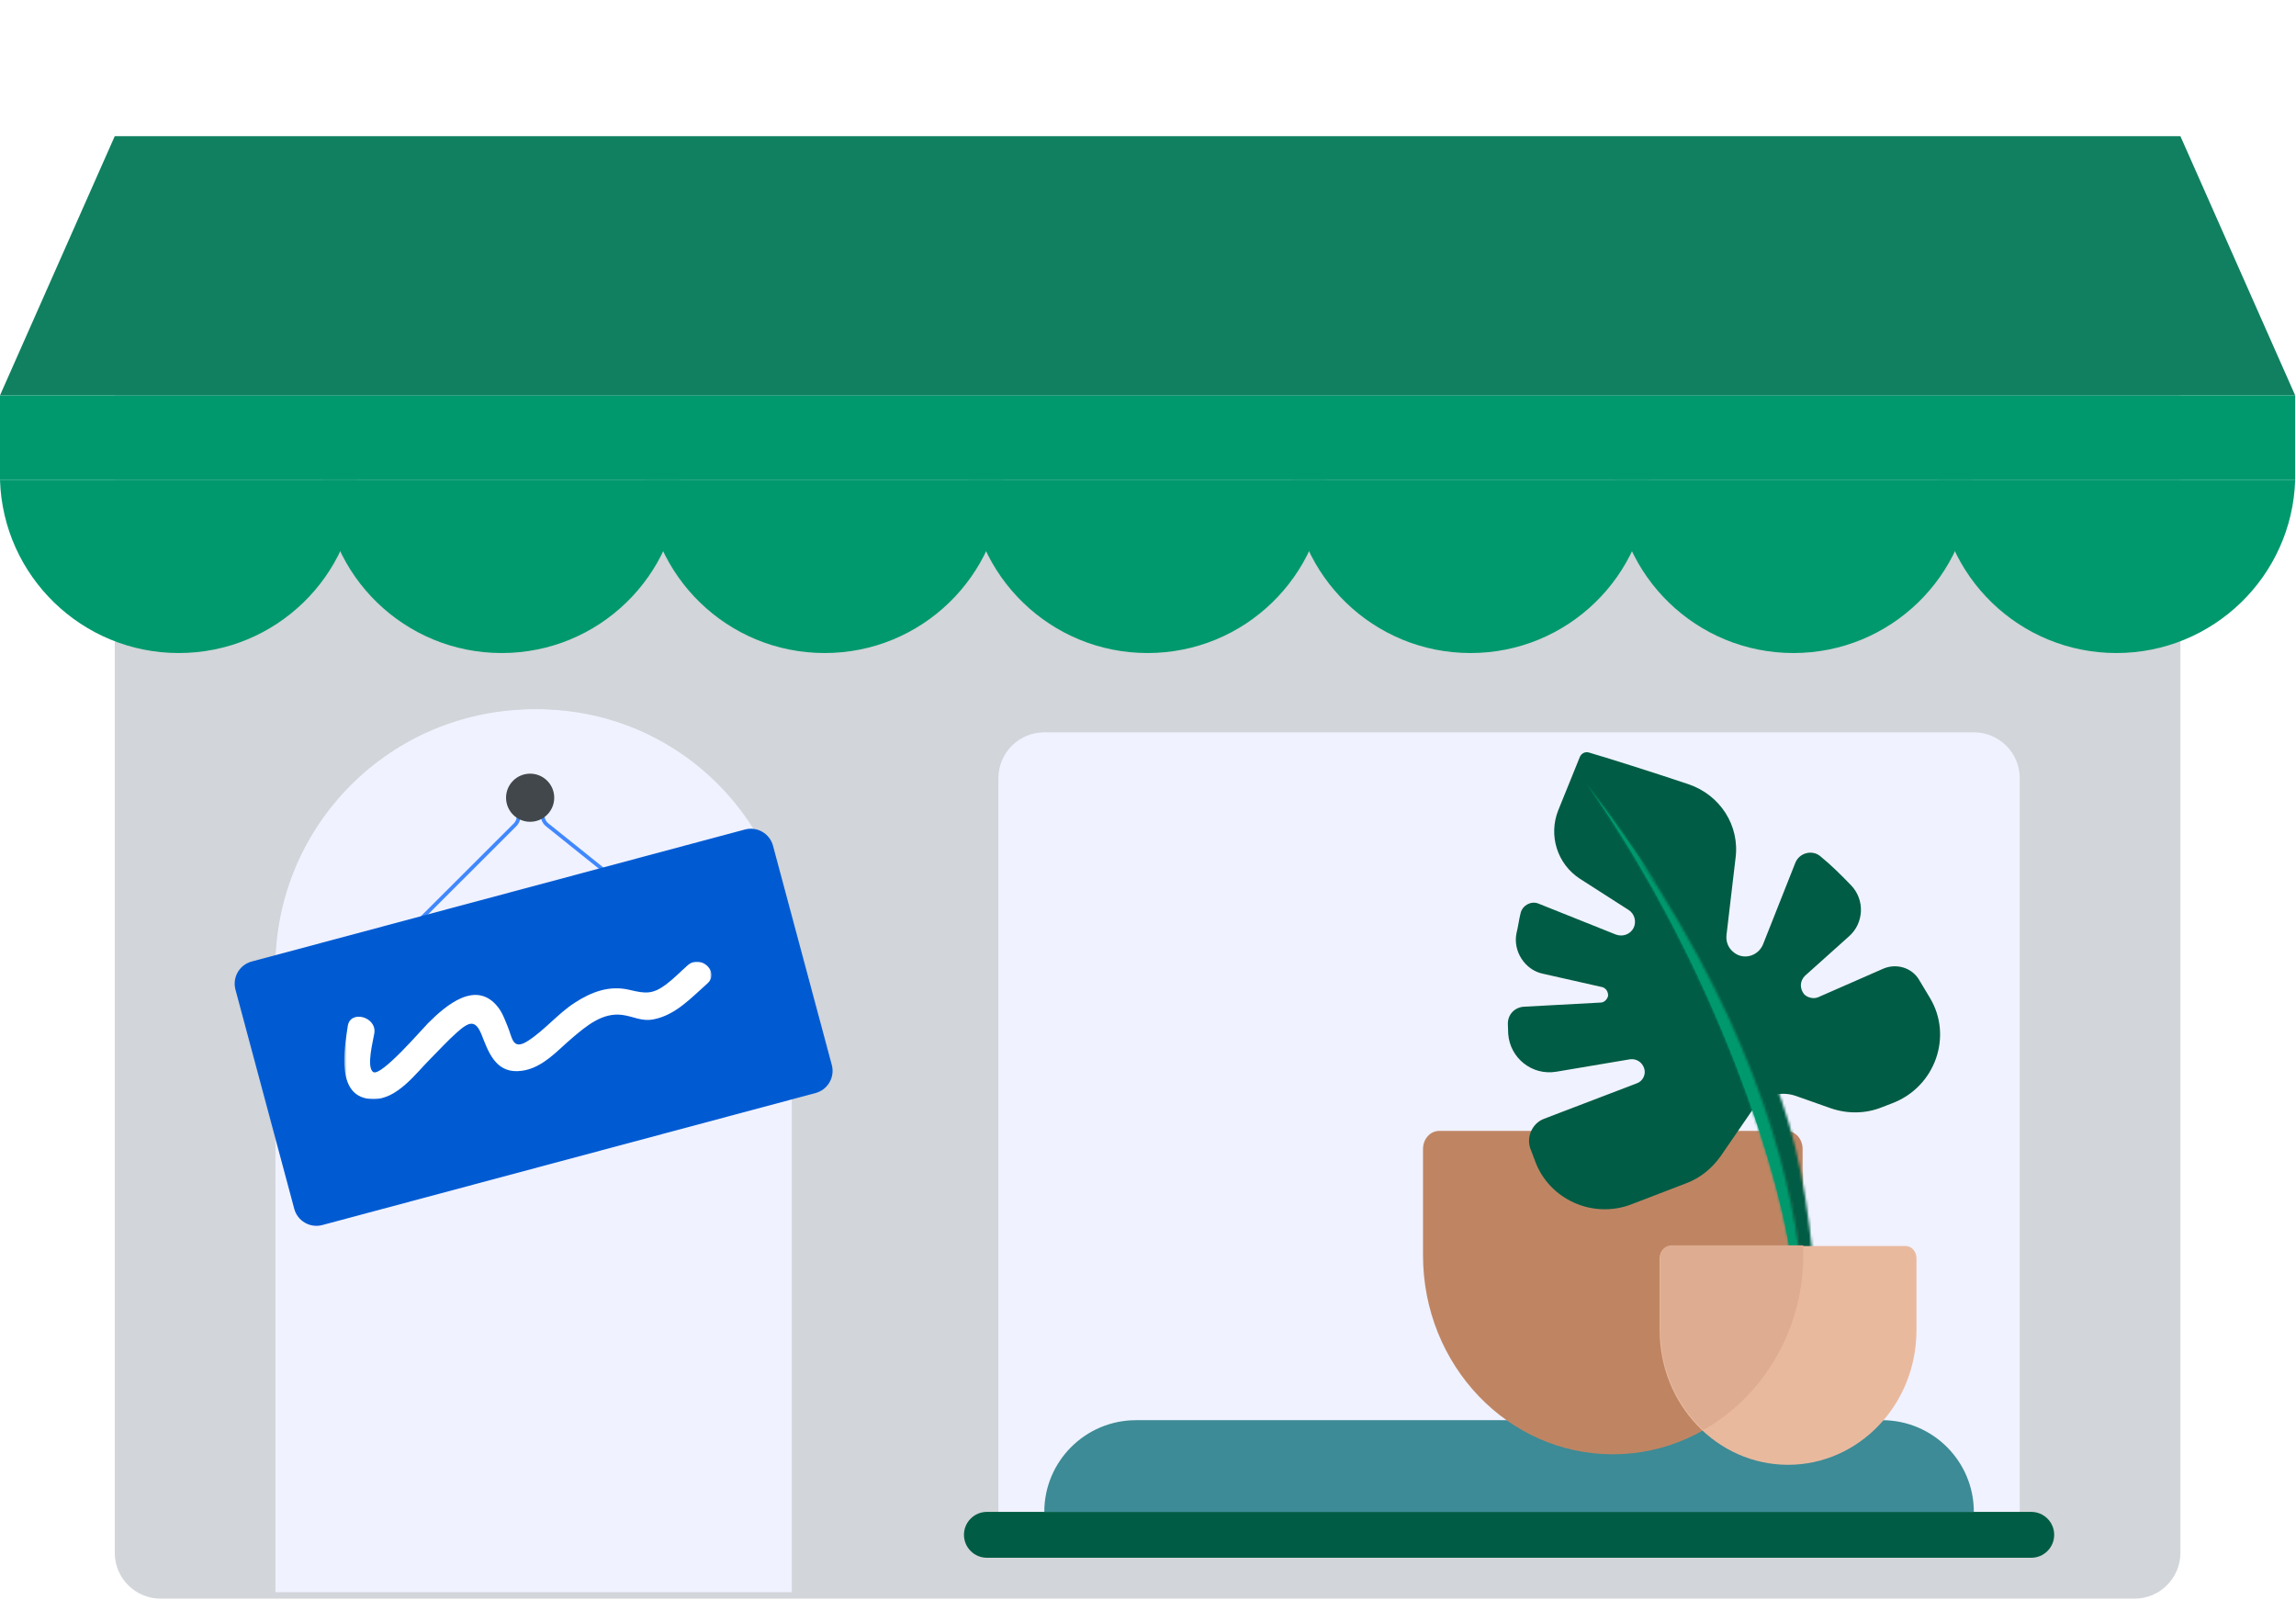<svg width="917" height="639" viewBox="0 0 917 639" fill="none" xmlns="http://www.w3.org/2000/svg">
<g filter="url(#filter0_di_2007_401)">
<path d="M852.5 72.273H64.167C54.041 72.273 45.833 80.472 45.833 90.586V617.515C45.833 627.629 54.041 635.828 64.167 635.828H852.5C862.625 635.828 870.833 627.629 870.833 617.515V90.586C870.833 80.472 862.625 72.273 852.5 72.273Z" fill="#D2D5D9"/>
</g>
<path d="M398.75 310.768C398.75 300.654 406.958 292.455 417.083 292.455H788.333C798.458 292.455 806.667 300.654 806.667 310.768V603.78C806.667 613.894 798.458 622.093 788.333 622.093H417.083C406.958 622.093 398.75 613.894 398.75 603.78V310.768Z" fill="#F0F2FF"/>
<path d="M385 612.937C385 607.878 389.104 603.78 394.167 603.78H811.25C816.315 603.78 820.417 607.878 820.417 612.937C820.417 617.996 816.315 622.093 811.25 622.093H394.167C389.104 622.093 385 617.996 385 612.937Z" fill="#005C44"/>
<path d="M45.833 54.383H870.833L916.667 157.892H0L45.833 54.383Z" fill="#108060"/>
<path d="M0 191.731H916.667V157.891H0V191.731Z" fill="#00996E"/>
<path fill-rule="evenodd" clip-rule="evenodd" d="M0 191.732C1.217 230.078 32.719 260.79 71.401 260.79C110.085 260.79 141.587 230.078 142.803 191.732H0Z" fill="#00996E"/>
<path fill-rule="evenodd" clip-rule="evenodd" d="M128.978 191.732C130.194 230.078 161.696 260.79 200.379 260.79C239.063 260.79 270.564 230.078 271.781 191.732H128.978Z" fill="#00996E"/>
<path fill-rule="evenodd" clip-rule="evenodd" d="M257.954 191.732C259.17 230.078 290.672 260.79 329.355 260.79C368.038 260.79 399.54 230.078 400.757 191.732H257.954Z" fill="#00996E"/>
<path fill-rule="evenodd" clip-rule="evenodd" d="M386.931 191.732C388.148 230.078 419.65 260.79 458.333 260.79C497.017 260.79 528.518 230.078 529.732 191.732H386.931Z" fill="#00996E"/>
<path fill-rule="evenodd" clip-rule="evenodd" d="M515.909 191.732C517.128 230.078 548.629 260.79 587.313 260.79C625.996 260.79 657.497 230.078 658.716 191.732H515.909Z" fill="#00996E"/>
<path fill-rule="evenodd" clip-rule="evenodd" d="M644.889 191.732C646.108 230.078 677.609 260.79 716.292 260.79C754.976 260.79 786.477 230.078 787.692 191.732H644.889Z" fill="#00996E"/>
<path fill-rule="evenodd" clip-rule="evenodd" d="M773.864 191.732C775.083 230.078 806.584 260.79 845.267 260.79C883.951 260.79 915.452 230.078 916.667 191.732H773.864Z" fill="#00996E"/>
<path d="M417.083 603.78C417.083 583.553 433.501 567.154 453.75 567.154H751.667C771.916 567.154 788.333 583.553 788.333 603.78H417.083Z" fill="#3C8B96"/>
<path d="M644.137 580.779C686.001 580.779 719.936 545.196 719.936 501.304V458.821C719.936 454.852 717.04 451.634 713.469 451.634H574.805C571.23 451.634 568.333 454.852 568.333 458.821V501.304C568.333 545.196 602.273 580.779 644.137 580.779Z" fill="#BF8563"/>
<path d="M755.915 440.522L751.653 442.17C745.19 444.78 737.903 444.913 731.165 442.578L717.145 437.629C710.687 435.431 703.674 437.762 699.82 443.393L687.161 461.798C683.723 466.605 679.048 470.451 673.544 472.506L651.406 481.017C636.144 486.782 618.686 479.085 613.057 463.565C612.512 461.912 611.687 460.127 611.137 458.478C609.629 453.946 611.967 448.589 616.642 446.804L653.634 432.666C656.109 431.842 657.484 429.099 656.663 426.623C655.838 424.15 653.501 422.639 650.888 423.051L621.605 427.987C611.843 429.635 603.047 422.488 602.364 412.874C602.364 411.5 602.227 410.402 602.232 409.028C602.094 405.182 604.982 402.161 608.832 402.024L639.214 400.384C640.589 400.384 641.832 399.286 642.244 397.775C642.382 396.127 641.419 394.616 639.907 394.203L616.128 388.84C608.978 387.327 604.17 379.77 605.687 372.628C606.375 369.881 606.654 367.272 607.342 364.525C608.167 361.503 611.467 359.718 614.354 360.817L645.283 373.188C648.166 374.288 651.191 373.053 652.433 370.58C653.67 368.108 652.845 364.948 650.512 363.437L630.997 350.932C621.926 345.023 618.356 333.621 622.348 323.595L631.024 302.169C631.712 300.796 633.087 300.109 634.599 300.522C641.199 302.447 659.615 308.22 674.323 313.17C686.968 317.431 694.934 329.658 693.142 342.844L689.549 373.337C689.274 375.947 690.099 378.42 692.294 380.206C696.144 383.504 702.057 381.994 704.119 377.187L717.062 344.499C718.712 340.516 723.8 339.281 726.962 341.892C731.358 345.465 735.483 349.586 739.328 353.571C744.961 359.479 744.406 368.819 738.356 374.037L720.885 389.692C718.822 391.752 718.685 394.773 720.605 397.109C721.98 398.483 724.455 399.033 726.243 398.209L752.235 386.815C757.46 384.619 763.78 386.407 766.668 391.627C768.726 395.061 770.788 398.496 770.788 398.496C779.987 413.746 772.965 433.934 755.915 440.522Z" fill="#005C44"/>
<path d="M720.088 511.999C714.606 447.142 687.972 384.952 633.573 312.902C685.112 385.601 713.235 473.23 716.247 510.593L720.088 511.999Z" fill="#00996E"/>
<mask id="mask0_2007_401" style="mask-type:luminance" maskUnits="userSpaceOnUse" x="633" y="312" width="88" height="200">
<path d="M720.088 511.999C714.606 447.142 687.972 384.952 633.573 312.902C685.112 385.601 713.235 473.23 716.247 510.593L720.088 511.999Z" fill="white"/>
</mask>
<g mask="url(#mask0_2007_401)">
<path d="M720.087 511.999L664.881 662.451L901.092 748.935L879.936 498.525L720.087 511.999ZM633.572 312.902L761.649 216.415L502.659 405.506L633.572 312.902ZM716.247 510.593L556.348 523.463L564.598 625.738L661.04 661.045L716.247 510.593ZM879.936 498.525C871.163 394.727 828.062 304.376 761.649 216.415L505.496 409.388C547.882 465.529 558.048 499.555 560.239 525.477L879.936 498.525ZM502.659 405.506C519.342 429.044 533.45 456.944 543.547 482.949C548.497 495.691 551.998 506.743 554.217 515.121C556.705 524.529 556.632 526.997 556.348 523.463L876.145 497.723C872.882 457.256 859.233 409.707 842.664 367.048C825.064 321.724 799.342 269.459 764.491 220.297L502.659 405.506ZM661.04 661.045L664.881 662.451L775.289 361.546L771.453 360.141L661.04 661.045Z" fill="#00996E"/>
</g>
<mask id="mask1_2007_401" style="mask-type:luminance" maskUnits="userSpaceOnUse" x="654" y="342" width="71" height="171">
<path d="M724.955 511.999C719.478 447.142 708.551 414.113 654.152 342.062C702.863 415.047 716.897 474.997 719.913 512.36L724.955 511.999Z" fill="white"/>
</mask>
<g mask="url(#mask1_2007_401)">
<path d="M724.955 511.999L736.413 671.832L898.471 660.24L884.803 498.525L724.955 511.999ZM654.152 342.062L782.228 245.575L520.676 430.949L654.152 342.062ZM719.913 512.36L560.015 525.23L572.784 683.534L731.367 672.194L719.913 512.36ZM884.803 498.525C881.494 459.362 875.572 416.733 856.726 369.929C838.7 325.158 812.515 285.692 782.228 245.575L526.075 438.549C550.188 470.482 556.669 483.553 559.07 489.528C560.656 493.465 562.939 499.779 565.107 525.477L884.803 498.525ZM520.676 430.949C554.134 481.081 559.176 514.832 560.015 525.23L879.807 499.491C874.619 435.165 851.588 349.015 787.627 253.176L520.676 430.949ZM731.367 672.194L736.413 671.832L713.501 352.169L708.455 352.53L731.367 672.194Z" fill="#005C44"/>
</g>
<path d="M714.129 584.973C742.454 584.973 765.417 560.9 765.417 531.2V502.458C765.417 499.77 763.459 497.595 761.039 497.595H667.219C664.803 497.595 662.842 499.77 662.842 502.458V531.2C662.842 560.9 685.804 584.973 714.129 584.973Z" fill="#E9B99E"/>
<path fill-rule="evenodd" clip-rule="evenodd" d="M720.22 497.339H667.503C665.083 497.339 663.126 499.518 663.126 502.206V530.949C663.126 546.904 669.753 561.239 680.281 571.087C704.059 557.672 720.22 531.342 720.22 501.052V497.339Z" fill="#DEAC90"/>
<path d="M110 388.023C110 330.185 156.938 283.298 214.84 283.298C270.847 283.298 316.25 328.651 316.25 384.597V635.828H110V388.023Z" fill="#F0F2FF"/>
<path d="M213.125 489.322C270.079 489.322 316.25 443.202 316.25 386.31C316.25 329.418 270.079 283.298 213.125 283.298C156.171 283.298 110 329.418 110 386.31C110 443.202 156.171 489.322 213.125 489.322Z" fill="#F0F2FF"/>
<path d="M151.608 383.436L205.715 329.388C206.496 328.608 206.989 327.582 207.111 326.485C207.743 320.81 215.969 320.619 216.757 326.274C216.927 327.5 217.56 328.614 218.526 329.389L246.28 351.652" stroke="#4188FF" stroke-width="1.5"/>
<path d="M94.039 395.202C92.729 390.318 95.631 385.297 100.521 383.988L297.502 331.269C302.392 329.96 307.419 332.859 308.729 337.743L332.211 425.29C333.521 430.175 330.619 435.193 325.729 436.503L128.748 489.222C123.858 490.531 118.831 487.633 117.521 482.748L94.039 395.202Z" fill="#005BD3"/>
<path d="M211.732 328.183C217.044 328.183 221.351 323.88 221.351 318.573C221.351 313.266 217.044 308.964 211.732 308.964C206.419 308.964 202.112 313.266 202.112 318.573C202.112 323.88 206.419 328.183 211.732 328.183Z" fill="#42474C"/>
<mask id="mask2_2007_401" style="mask-type:luminance" maskUnits="userSpaceOnUse" x="137" y="384" width="148" height="55">
<path d="M284.167 384.021H137.5V438.961H284.167V384.021Z" fill="white"/>
</mask>
<g mask="url(#mask2_2007_401)">
<path d="M138.893 409.745C137.628 418.551 133.701 438.7 148.985 438.961C158.525 439.116 166.029 428.719 171.717 423.028C175.257 419.485 178.633 415.73 182.394 412.391C187.366 407.945 189.898 406.977 192.449 413.464C194.999 419.952 197.806 428.009 206.613 427.771C215.933 427.529 222.244 419.796 228.666 414.398C234.097 409.831 240.555 404.226 248.554 405.316C253.232 405.956 256.241 408.049 261.195 407.046C269.983 405.264 276.185 398.328 282.46 392.81C287.652 388.243 279.854 380.908 274.68 385.475C271.818 387.983 269.158 390.785 266.094 393.086C260.645 397.169 257.783 396.822 251.471 395.318C243.362 393.363 236.151 396.148 229.455 400.507C222.758 404.867 217.529 411.388 210.869 415.678C204.613 419.691 204.668 414.467 202.759 409.935C201.659 407.288 200.723 404.538 198.907 402.22C190.155 391.062 178.064 401.528 170.982 408.586C168.653 410.904 152.104 430.193 149.058 428.115C146.159 426.141 149.113 415.384 149.516 412.547C150.452 406.008 139.848 403.189 138.893 409.779V409.745Z" fill="white"/>
</g>
<defs>
<filter id="filter0_di_2007_401" x="44.273" y="71.753" width="828.12" height="566.675" filterUnits="userSpaceOnUse" color-interpolation-filters="sRGB">
<feFlood flood-opacity="0" result="BackgroundImageFix"/>
<feColorMatrix in="SourceAlpha" type="matrix" values="0 0 0 0 0 0 0 0 0 0 0 0 0 0 0 0 0 0 127 0" result="hardAlpha"/>
<feOffset dy="1.04"/>
<feGaussianBlur stdDeviation="0.78"/>
<feComposite in2="hardAlpha" operator="out"/>
<feColorMatrix type="matrix" values="0 0 0 0 0 0 0 0 0 0 0 0 0 0 0 0 0 0 0.12 0"/>
<feBlend mode="normal" in2="BackgroundImageFix" result="effect1_dropShadow_2007_401"/>
<feBlend mode="normal" in="SourceGraphic" in2="effect1_dropShadow_2007_401" result="shape"/>
<feColorMatrix in="SourceAlpha" type="matrix" values="0 0 0 0 0 0 0 0 0 0 0 0 0 0 0 0 0 0 127 0" result="hardAlpha"/>
<feOffset dy="1.56"/>
<feGaussianBlur stdDeviation="5.965"/>
<feComposite in2="hardAlpha" operator="arithmetic" k2="-1" k3="1"/>
<feColorMatrix type="matrix" values="0 0 0 0 0 0 0 0 0 0 0 0 0 0 0 0 0 0 0.09 0"/>
<feBlend mode="normal" in2="shape" result="effect2_innerShadow_2007_401"/>
</filter>
</defs>
</svg>
